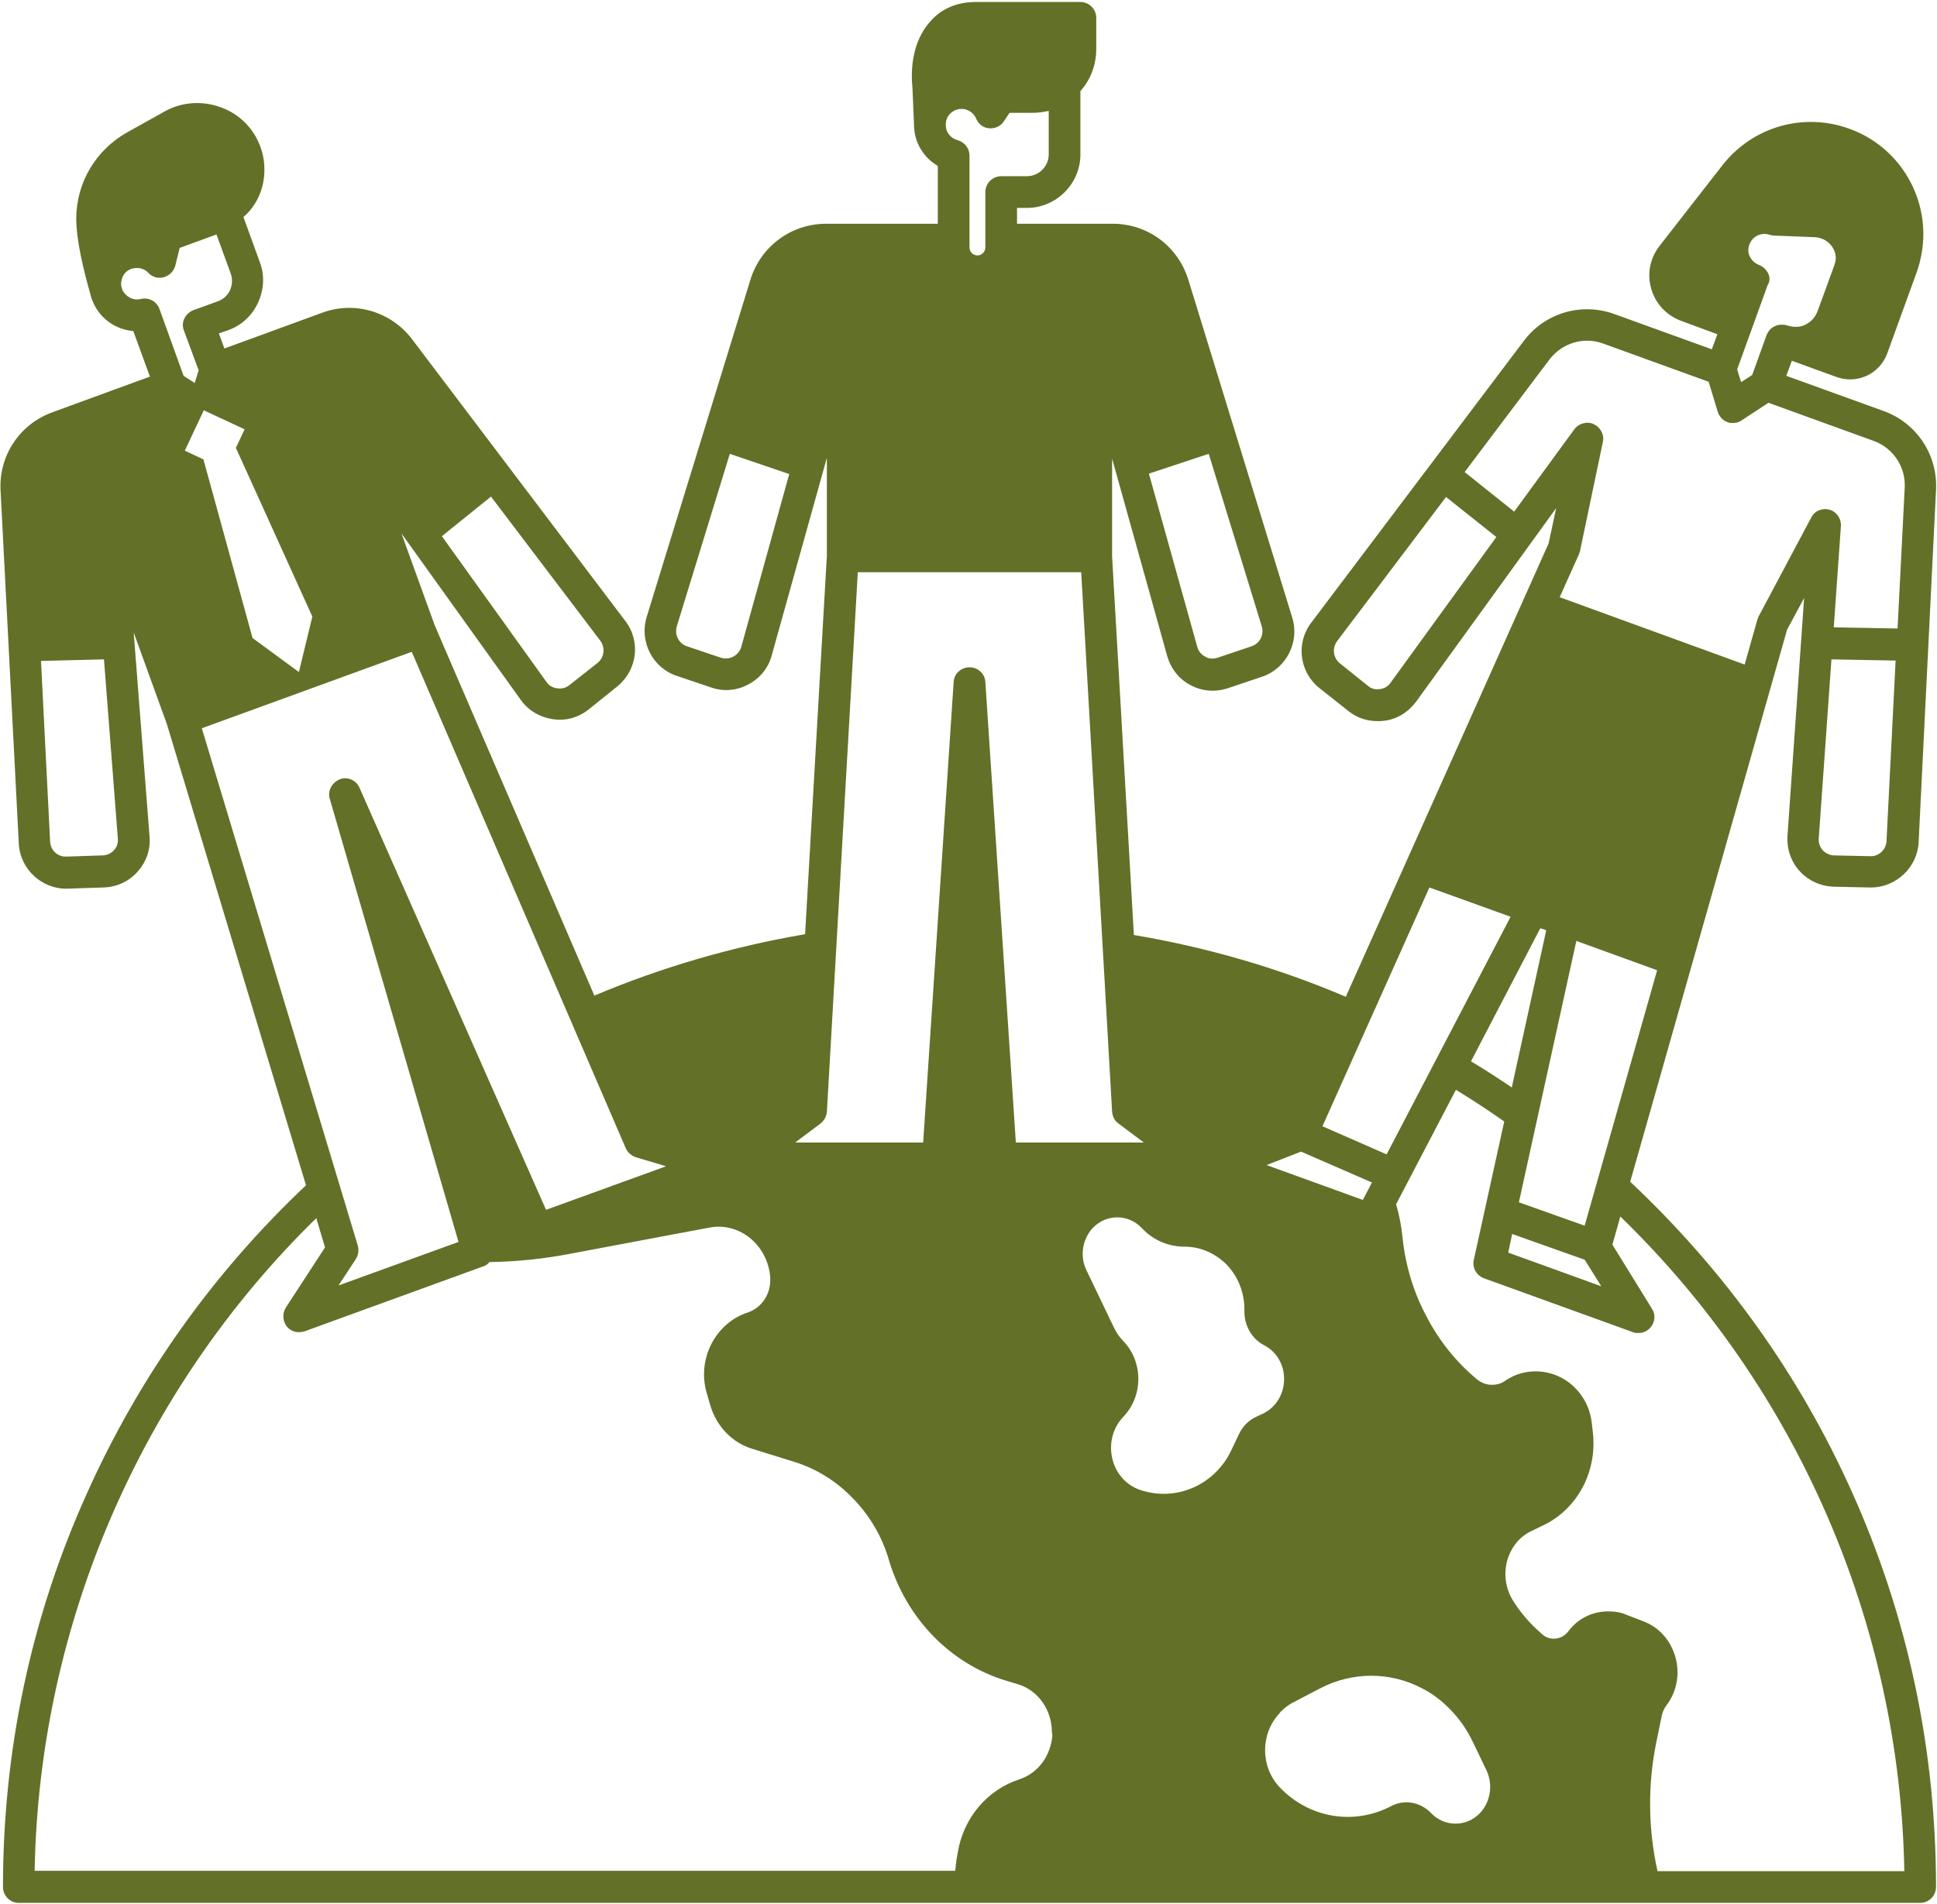 <svg xmlns="http://www.w3.org/2000/svg" width="652" height="641" viewBox="0 0 652 641" fill="none"><g clip-path="url(#clip0_1958_198)"><path d="M623.401 502.4C605.666 462.802 580.469 427.734 548.734 397.87L601.537 212.003L607.271 201.336L601.672 281.472C601.407 285.873 602.87 290.139 605.808 293.337C608.74 296.535 612.876 298.404 617.277 298.535L629.412 298.8H629.813C638.214 298.8 645.412 291.998 645.813 283.603L651.678 164.8C652.209 153.066 645.147 142.399 634.079 138.399L601.276 126.534L603.141 121.467L618.209 126.935C619.678 127.467 621.277 127.738 622.74 127.738C628.209 127.738 633.271 124.404 635.271 118.935L645.136 91.738C646.605 87.603 647.401 83.207 647.401 78.806C647.401 62.942 637.401 48.67 622.469 43.336C607 37.737 589.939 42.67 579.803 55.602L558.605 82.799C555.408 86.935 554.34 92.133 555.803 97.201C557.272 102.268 560.871 106.133 565.803 108.003L578.069 112.534L576.204 117.602L543.402 105.737C532.334 101.737 520.068 105.336 513 114.67L441.402 209.602C436.068 216.534 437.402 226.404 444.204 231.738L453.803 239.336C457.272 242.139 461.537 243.201 465.938 242.67C470.339 242.139 474.074 239.738 476.74 236.139L523.808 171.071L521.277 182.935L453.001 335.602C430.198 325.867 406.198 318.935 381.668 314.799L374.334 187.33V154.398L392.865 220.799C394.063 225.065 396.865 228.664 400.73 230.664C404.594 232.799 409.131 233.065 413.261 231.731L424.73 227.867C432.865 225.2 437.532 216.268 434.995 208.003L400.063 94.404C396.6 82.935 386.334 75.336 374.599 75.336H342.334V70.003H345.667C355.532 70.003 363.667 61.867 363.667 52.003V30.669C367.136 26.805 369.001 21.737 369.001 16.534V6.002C369.001 3.07 366.6 0.669 363.667 0.669H328.47C322.334 0.669 317.001 2.804 313.273 7.07C308.47 12.268 306.205 20.268 307.137 29.601L307.668 42.132C307.668 47.866 310.866 53.064 315.668 55.867V75.336H278.07C266.335 75.336 256.07 82.935 252.6 94.139L217.668 207.737C215.137 216.003 219.668 224.935 227.934 227.601L239.403 231.466C243.538 232.935 248.069 232.533 251.934 230.398C255.799 228.398 258.736 224.799 259.799 220.534L278.329 154.132V187.064L270.996 314.534C246.731 318.669 222.86 325.601 200.064 335.2L146.329 210.534L135.131 179.602L175.267 235.602C177.799 239.2 181.668 241.466 186.069 242.133C190.471 242.799 194.736 241.601 198.205 238.799L207.674 231.2C214.476 225.732 215.809 216.003 210.476 209.064L138.741 114.262C131.673 104.928 119.408 101.194 108.34 105.33L75.537 117.33L73.673 112.262L76.74 111.194C81.272 109.595 84.876 106.262 86.876 101.861C88.876 97.46 89.141 92.663 87.407 88.126L81.938 73.058C86.469 69.199 89.001 63.334 89.001 57.198C89.001 54.531 88.6 52 87.668 49.464C85.402 43.198 80.6 38.396 74.334 36.13C68.199 33.865 61.266 34.266 55.532 37.464L42.865 44.531C32.334 50.396 25.668 61.463 25.668 73.599C25.668 80.933 28.199 91.334 30.47 99.198C30.605 99.865 30.735 100.396 31.001 100.932C33.267 107.068 38.735 110.932 44.865 111.464L50.464 126.797L17.661 138.797C6.593 142.797 -0.475 153.464 0.192 165.198L6.327 284.001C6.728 292.668 14.192 299.47 22.729 299.198L34.864 298.797C39.265 298.662 43.395 296.797 46.333 293.464C49.265 290.131 50.734 285.995 50.333 281.599L45 212.933L56.197 243.865L103 399.065C71.531 428.799 46.735 463.731 29.136 503.065C10.469 544.534 1 589.201 1 635.335C1 638.268 3.401 640.669 6.333 640.669H646.333C649.266 640.669 651.667 638.268 651.667 635.335C651.667 589.07 642.198 544.267 623.401 502.403L623.401 502.4ZM406.868 152.8L424.732 210.936C425.534 213.738 424.065 216.671 421.263 217.603L409.794 221.467C408.461 221.868 406.862 221.868 405.659 221.066C404.325 220.4 403.393 219.202 402.992 217.733L386.726 159.468L406.868 152.8ZM249.534 217.732C249.133 219.201 248.201 220.263 246.868 221.066C245.534 221.732 244.065 221.868 242.732 221.467L231.263 217.602C228.461 216.67 226.998 213.738 227.795 210.935L245.658 152.799L265.658 159.602L249.534 217.732ZM165.269 167.196L202.072 215.727C203.806 218.128 203.405 221.326 201.139 223.196L191.67 230.664C190.473 231.597 189.139 231.998 187.535 231.732C186.066 231.597 184.733 230.8 183.936 229.597L148.739 180.529L165.269 167.196ZM38.337 286.264C37.405 287.332 35.936 287.999 34.472 287.999L22.337 288.4C19.405 288.535 17.004 286.264 16.868 283.332L13.8 222.529L34.998 221.998L39.664 282.263C39.805 283.732 39.405 285.196 38.337 286.264ZM635.004 283.196C634.868 285.999 632.472 288.394 629.535 288.264L617.399 287.999C615.931 287.999 614.597 287.332 613.535 286.264C612.602 285.196 612.066 283.733 612.201 282.264L616.467 221.999L638.066 222.4L635.004 283.196ZM595.14 91.996C594.473 90.663 593.405 89.731 592.072 89.194C590.739 88.663 589.671 87.725 589.004 86.392C588.337 85.059 588.337 83.725 588.869 82.257C589.936 79.455 593.004 78.121 595.671 79.059C596.202 79.194 596.739 79.325 597.27 79.325L610.868 79.856C613.134 79.991 615.27 81.054 616.603 82.924C617.27 83.856 618.467 85.991 617.671 88.522C617.671 88.658 617.535 88.924 617.535 89.054L611.801 104.788C610.999 106.788 609.665 108.387 607.665 109.32C605.801 110.252 603.665 110.252 601.665 109.585H601.53C600.999 109.32 600.332 109.32 599.665 109.32C598.863 109.32 598.066 109.455 597.4 109.851C596.066 110.382 595.134 111.585 594.598 112.919L589.795 126.252L586.061 128.653L584.728 124.387L594.993 95.986C595.806 94.799 595.806 93.33 595.14 91.996ZM468.072 229.863C467.27 231.061 465.936 231.863 464.473 231.999C463.004 232.264 461.54 231.863 460.473 230.931L451.004 223.332C448.738 221.467 448.337 218.264 450.072 215.863L486.738 167.333L503.67 180.802L468.072 229.863ZM509.67 172.264L493.004 158.931L521.534 121.067C525.8 115.468 533.133 113.203 539.8 115.734L575.133 128.536L578.201 138.671C578.732 140.27 579.935 141.604 581.534 142.14C582.065 142.406 582.732 142.406 583.398 142.406C584.466 142.406 585.399 142.14 586.331 141.474L595.263 135.609L630.596 148.411C637.263 150.812 641.529 157.213 641.128 164.275L638.727 211.608L617.257 211.207L619.658 177.071C619.794 174.54 618.189 172.269 615.794 171.603C613.393 170.936 610.726 172.004 609.658 174.269L591.924 207.603C591.788 208.004 591.658 208.269 591.523 208.67L587.257 223.738L524.992 201.072L531.393 186.806C531.528 186.405 531.658 186.14 531.794 185.739L539.528 148.807C540.059 146.275 538.726 143.874 536.46 142.807C534.195 141.739 531.393 142.541 529.929 144.541L509.67 172.264ZM530.602 316.798L557.8 326.662L533.398 412.662L511.262 404.798L530.602 316.798ZM539.003 433.063L507.67 421.73L509.003 415.464L533.405 424.131L539.003 433.063ZM520.473 313.194L508.874 366.126C504.343 363.058 499.806 360.126 495.139 357.324L518.472 312.521L520.473 313.194ZM481.139 298.798L508.473 308.662L466.738 388.662L445.139 379.194L481.139 298.798ZM437.937 387.73L461.801 398.131L458.733 403.995L426.332 392.261L437.937 387.73ZM319.27 38.93C320.338 37.461 321.937 36.664 323.671 36.664C325.806 36.664 327.807 37.998 328.603 39.998C329.405 41.862 331.004 43.065 333.004 43.195C334.869 43.331 336.869 42.529 337.937 40.794L339.801 37.992H347.536C349.4 37.992 351.27 37.727 353.004 37.325V51.992C353.004 55.992 349.671 59.325 345.671 59.325L337.004 59.331C334.072 59.331 331.671 61.732 331.671 64.664V83.331C331.671 83.997 331.405 84.664 330.869 85.195C330.338 85.727 329.671 85.997 329.004 85.997C327.536 85.997 326.338 84.799 326.338 83.331V52.399C326.338 49.998 324.739 47.867 322.338 47.201C319.937 46.534 318.338 44.534 318.338 42.003C318.338 40.93 318.603 39.862 319.27 38.93ZM276.202 378.263C277.4 377.331 278.202 375.862 278.337 374.263L288.739 192.663H363.936L374.337 374.263C374.472 375.862 375.139 377.331 376.472 378.263L385.004 384.664H341.936L331.67 229.598C331.535 226.795 329.139 224.665 326.337 224.665C323.535 224.665 321.139 226.801 321.003 229.598L310.738 384.664H267.67L276.202 378.263ZM53.669 103.996C52.736 101.465 50.07 99.996 47.403 100.663C44.872 101.33 42.205 99.861 41.137 97.465C41.002 97.2 41.002 96.934 40.872 96.533C40.606 95.335 40.872 94.002 41.403 92.934C42.07 91.736 43.002 90.934 44.205 90.533C46.205 89.866 48.471 90.267 49.94 91.866C51.273 93.335 53.273 93.866 55.138 93.335C57.002 92.804 58.471 91.335 59.002 89.471L60.471 83.471L72.872 78.939L77.674 92.137C78.341 94.002 78.205 96.002 77.408 97.736C76.606 99.471 75.143 100.804 73.273 101.471L65.137 104.403C63.804 104.934 62.736 105.872 62.07 107.205C61.403 108.538 61.403 110.007 61.934 111.34L66.867 124.674L65.533 128.939L61.799 126.538L53.669 103.996ZM68.601 138.132L82.335 144.534L79.403 150.799L105.138 207.602L100.607 226.268L85.002 214.8L68.472 154.664L62.206 151.731L68.601 138.132ZM67.934 245.195L138.601 219.46L210.601 386.527C211.267 387.996 212.465 389.058 213.934 389.595L224.2 392.663L183.798 407.329L120.996 265.196C119.928 262.665 116.86 261.331 114.329 262.394C111.798 263.462 110.193 266.128 110.996 268.925L154.334 418.138L113.933 432.805L119.797 423.873C120.6 422.539 120.865 420.94 120.464 419.472L67.934 245.195ZM354.067 585.728C353.536 588.796 352.333 591.728 350.333 594.13C348.333 596.531 345.932 598.13 343.135 599.062C332.203 602.661 324.203 612.13 322.332 623.994L321.931 626.259C321.796 627.457 321.666 628.66 321.53 629.858H11.664C13.132 547.192 47.398 467.858 106.466 410.125L109.399 419.99L96.201 440.255C95.003 442.119 95.133 444.656 96.466 446.52C97.534 447.854 98.998 448.52 100.602 448.52C101.268 448.52 101.8 448.385 102.466 448.255L162.602 426.391C163.535 426.125 164.201 425.589 164.738 424.922C173.806 424.787 183.003 423.854 191.935 422.12L238.738 413.318C243.404 412.386 248.207 413.583 252.071 416.516C256.207 419.714 258.873 424.651 259.269 430.114V430.38V431.047C259.269 435.979 256.201 440.38 251.8 441.849C240.732 445.448 234.467 457.713 237.936 469.182L239.134 473.318C241.27 480.385 246.603 485.849 253.399 487.848L267.134 492.114C274.603 494.379 281.535 498.645 287.134 504.515C292.733 510.249 296.999 517.447 299.27 525.447C305.134 544.916 319.8 560.114 338.603 565.848L342.603 567.046C349.405 569.046 354.072 575.713 354.072 583.182C354.332 583.995 354.198 584.796 354.067 585.728ZM422.469 477.192C420.068 478.39 418.203 480.39 417 482.927L414.469 488.26C408.87 500.125 395.666 505.73 383.666 501.594C373.666 498.125 370.734 484.791 378.067 477.063C384.869 469.995 384.869 458.532 378.067 451.464C376.734 450.131 375.666 448.532 374.869 446.798L365.671 427.6C363.406 422.934 364.338 417.199 367.807 413.464C372.338 408.662 379.807 408.662 384.337 413.464L384.473 413.6C388.207 417.6 393.405 419.735 398.738 419.735C404.337 419.735 409.269 422.136 413.004 425.871C416.602 429.735 418.868 434.938 418.868 440.803V441.605C418.868 446.407 421.399 450.802 425.535 452.938C434.467 457.605 434.467 470.938 425.535 475.741L422.469 477.192ZM498.198 610.395C493.667 615.197 486.198 615.197 481.667 610.395C478.068 606.661 472.6 605.728 468.198 608.13C455.667 614.661 440.599 612.13 430.729 601.728C424.197 594.796 424.197 583.728 430.729 576.796L430.994 576.395C432.328 575.062 433.796 573.864 435.525 573.062L444.458 568.395C455.26 562.797 467.927 562.797 478.594 568.395C482.328 570.26 485.661 572.927 488.458 575.864C491.391 578.932 493.792 582.395 495.656 586.265L500.458 596.265C502.599 601.062 501.667 606.66 498.198 610.395ZM557.933 629.994C554.735 615.728 554.599 600.796 557.532 586.524L559.396 577.457C559.662 576.259 560.198 575.191 560.865 574.259C564.464 569.592 565.532 563.457 563.933 557.858C562.334 552.259 558.464 547.858 553.131 545.858L547.266 543.592C545.401 542.79 543.401 542.524 541.266 542.524C536.068 542.524 531.131 544.925 527.933 549.191C526.735 550.79 525 551.722 523 551.722C521.532 551.722 520.198 551.191 519.136 550.253C515.271 546.92 511.803 543.055 509.136 538.654C506.735 534.654 506.068 529.722 507.401 525.185C508.735 520.784 511.537 517.321 515.537 515.451L519.401 513.586C530.87 508.117 537.537 495.722 536.204 482.654L535.803 479.185C534.735 469.185 526.605 461.716 516.871 461.716C513.137 461.716 509.673 462.784 506.605 464.914C505.272 465.846 503.803 466.247 502.204 466.247C500.34 466.247 498.605 465.581 497.137 464.383C490.069 458.518 484.335 451.315 480.069 443.049C475.668 434.784 473.001 425.716 472.069 416.383C471.668 412.648 471.001 409.049 469.933 405.45L490.069 366.92C495.538 370.253 501.002 373.852 506.335 377.586L496.069 424.253C495.538 426.92 497.001 429.451 499.538 430.389L549.674 448.525C550.205 448.79 550.872 448.79 551.538 448.79C553.137 448.79 554.606 448.123 555.674 446.79C557.143 445.056 557.273 442.525 556.075 440.655L542.741 419.056L545.408 409.587C605.001 467.327 639.533 546.921 641.001 629.987L557.933 629.994Z" fill="#637028"></path></g><defs><clipPath id="clip0_1958_198"><rect width="652" height="641" fill="white"></rect></clipPath></defs></svg>